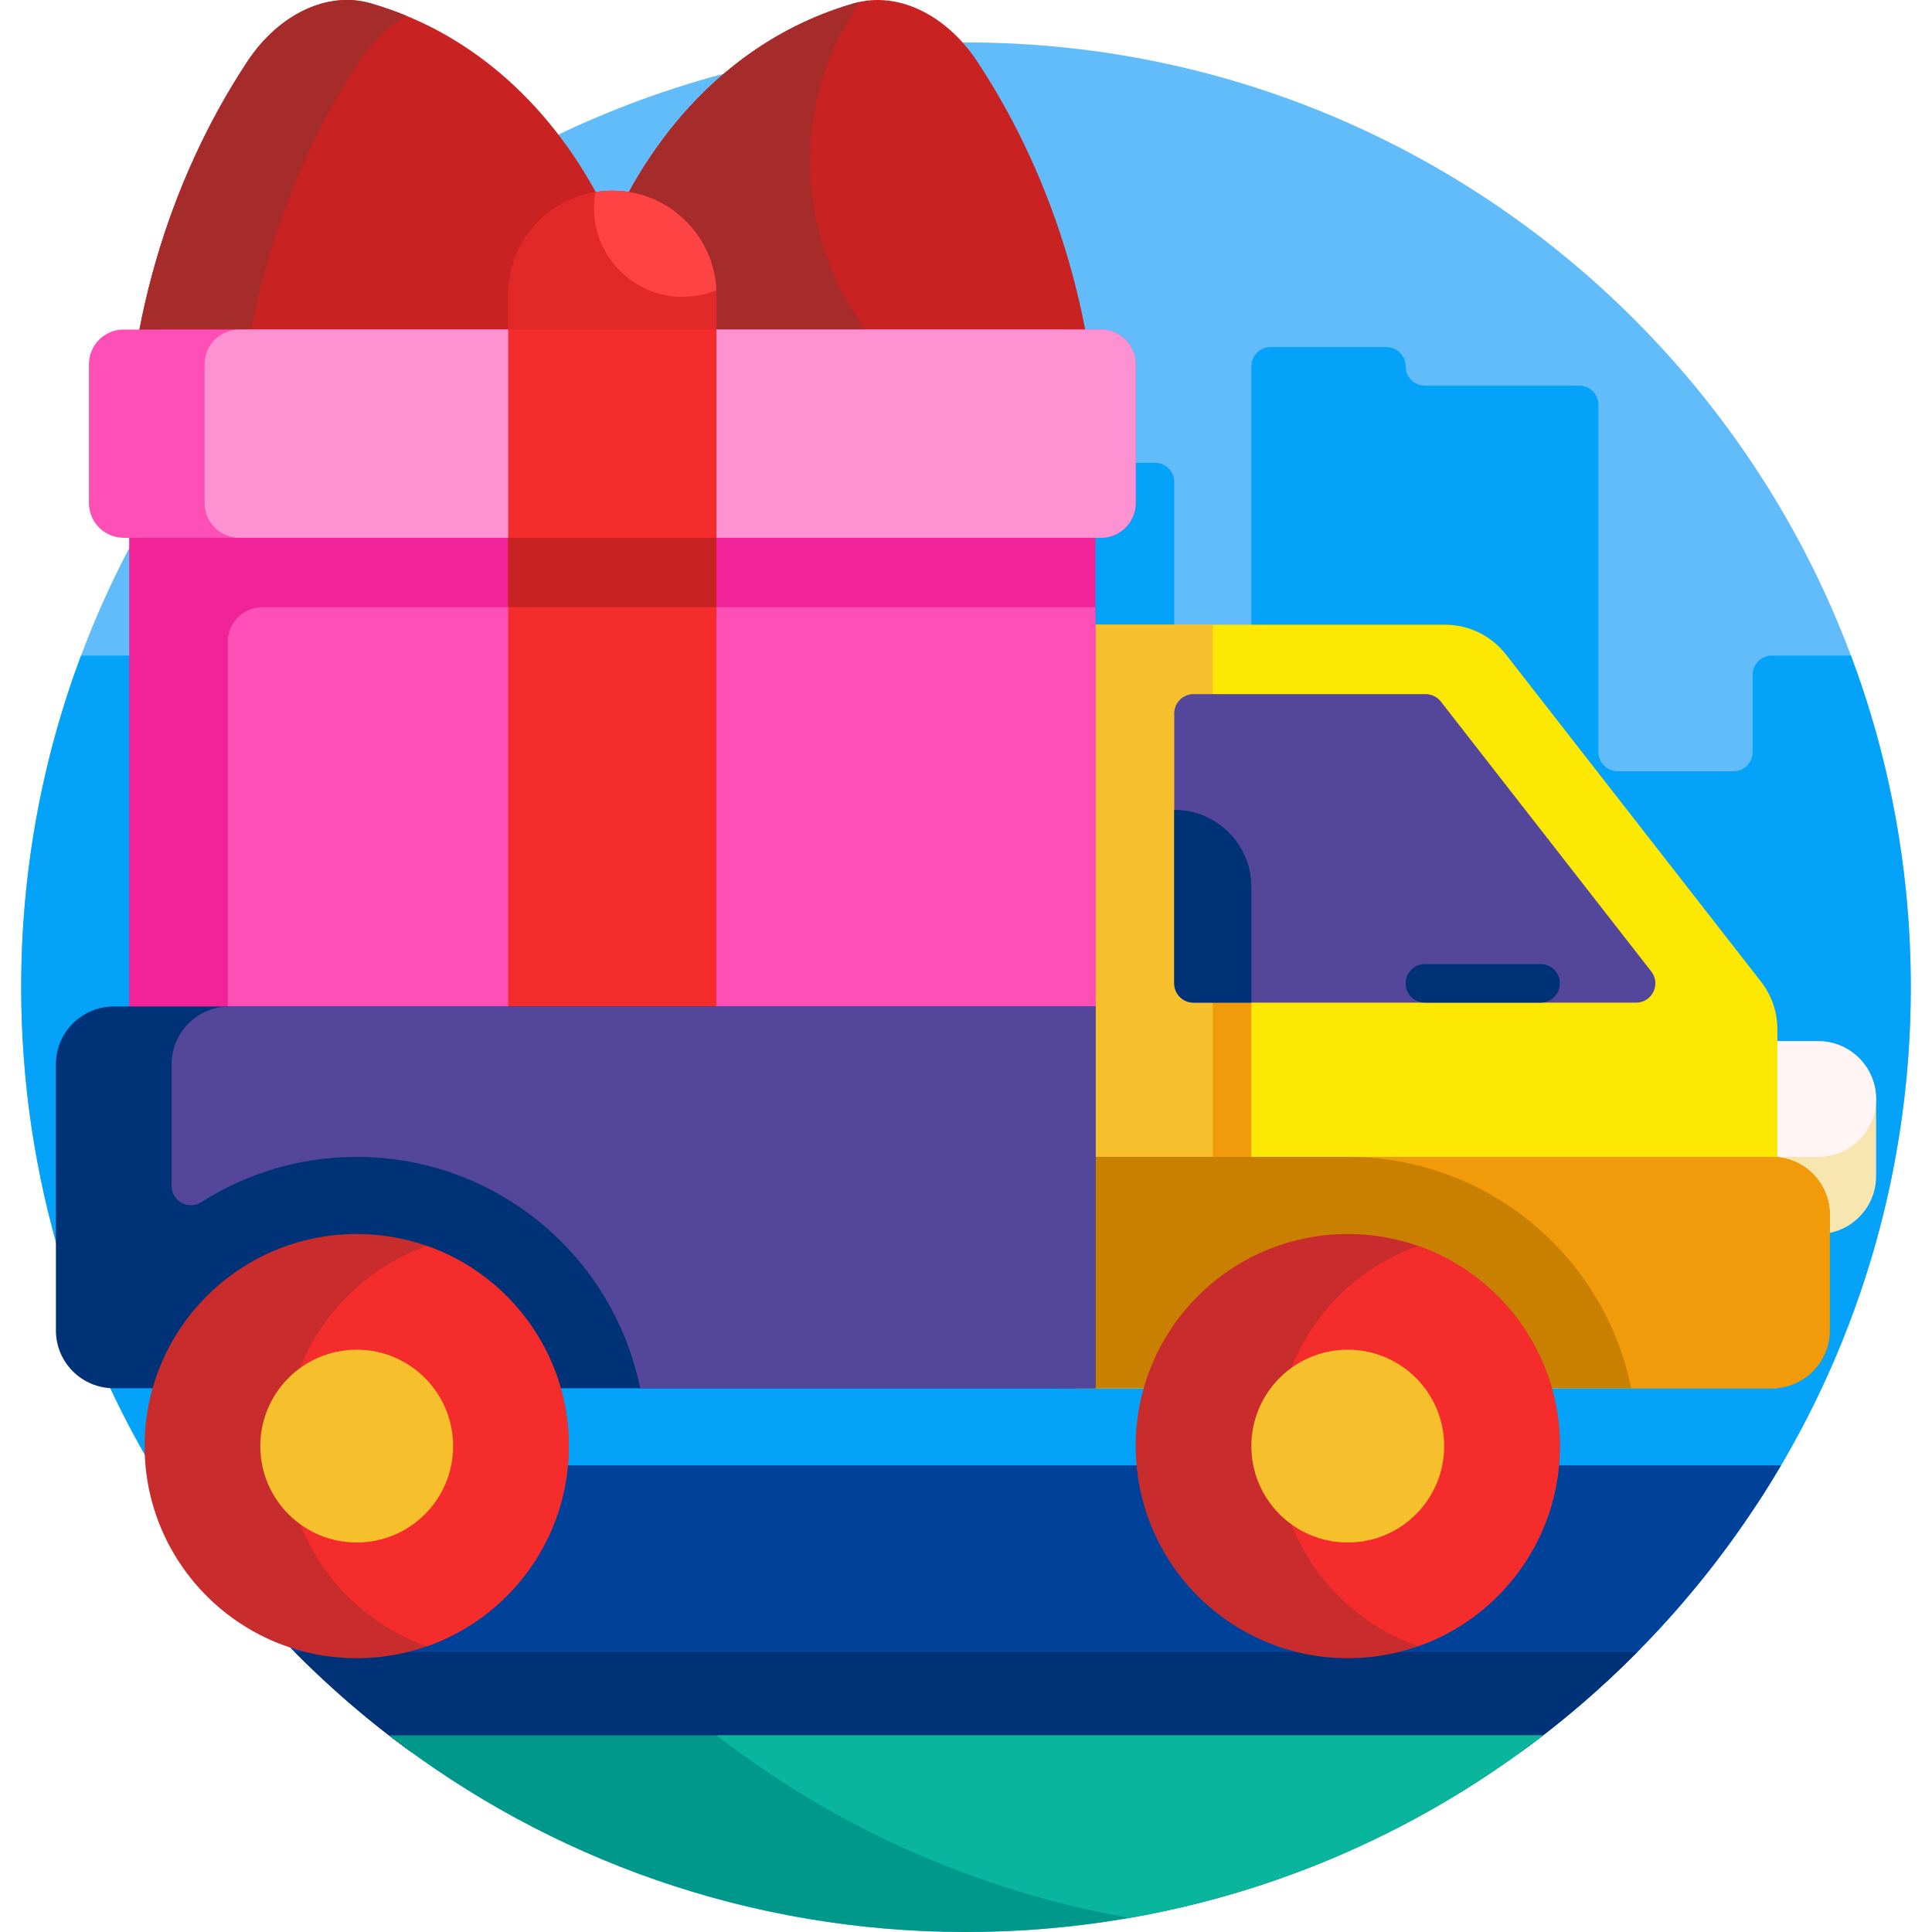 <svg id="Capa_1" enable-background="new 0 0 501 501" height="512" viewBox="0 0 501 501" width="512" xmlns="http://www.w3.org/2000/svg"><g><path d="m495.5 256c0 135.31-109.69 245-245 245s-245-109.69-245-245 109.69-245 245-245 245 109.69 245 245z" fill="#63bcfa"/><path d="m45.359 390c-25.204-38.507-39.859-84.542-39.859-134 0-30.262 5.487-59.242 15.519-86h23.481v30h215c2.761 0 5-2.239 5-5v-70c0-2.761 2.239-5 5-5h30c2.761 0 5 2.239 5 5v70c0 2.761 2.239 5 5 5h10c2.761 0 5-2.239 5-5v-100c0-2.761 2.239-5 5-5h30c2.761 0 5 2.239 5 5s2.239 5 5 5h40c2.761 0 5 2.239 5 5v90c0 2.761 2.239 5 5 5h30c2.761 0 5-2.239 5-5v-20c0-2.761 2.239-5 5-5h20.481c10.033 26.758 15.519 55.738 15.519 86 0 49.458-14.655 95.493-39.859 134z" fill="#05a2f9"/><path d="m486.5 285v20c0 8.284-6.716 15-15 15h-37v-50h37c8.284 0 15 6.716 15 15z" fill="#f7e6b0"/><path d="m486.5 285c0 8.284-6.716 15-15 15h-37v-30h37c8.284 0 15 6.716 15 15z" fill="#fff5f5"/><path d="m460.9 360h-181.8v-198h95.632c6.164 0 11.983 2.842 15.773 7.703l66.168 84.875c2.739 3.514 4.227 7.841 4.227 12.297z" fill="#fde803"/><path d="m314.5 162v198h-35.4v-198z" fill="#f5c02c"/><path d="m284.752 123.997c-.283 14.75-7.746 26.622-18.918 29.885-.06.018-.12.035-.18.052-36.871 10.688-76.375-3.566-106.87-34.173-30.494 30.607-69.999 44.861-106.87 34.173-.06-.017-.12-.035-.18-.052-11.171-3.264-18.635-15.135-18.918-29.885-.348-18.173 2.083-37.231 7.619-56.332 5.538-19.101 13.676-36.505 23.689-51.675 8.127-12.313 20.782-18.352 31.967-15.135.06.018.12.035.18.052 28.026 8.124 49.632 29.239 62.513 57.422 12.88-28.184 34.486-49.298 62.512-57.422.06-.017.12-.035.18-.052 11.185-3.216 23.84 2.823 31.968 15.136 10.013 15.17 18.151 32.573 23.688 51.674s7.968 38.158 7.62 56.332z" fill="#c92222"/><path d="m91.448 156.304c-13.164 2.068-26.513 1.404-39.533-2.37-.06-.017-.12-.035-.18-.052-11.171-3.264-18.635-15.135-18.918-29.885-.348-18.173 2.083-37.231 7.619-56.332 5.537-19.101 13.675-36.505 23.688-51.675 8.127-12.313 20.782-18.352 31.967-15.135.06.018.12.035.18.052 3.08.893 6.083 1.943 9.005 3.142-4.547 2.736-8.74 6.79-12.14 11.941-10.013 15.17-18.15 32.574-23.687 51.675s-7.967 38.159-7.619 56.332c.283 14.75 7.746 26.622 18.918 29.885.06.018.12.035.18.052 3.486 1.011 6.996 1.799 10.52 2.37zm162.181-47.34c-41.596-18.351-56.497-70.23-31.08-107.927.123-.182.246-.363.369-.544-.483.104-.963.224-1.441.361-.06.018-.12.035-.18.052-42.161 12.221-69.791 53.839-75.047 104.696 31.639 40.162 77.243 60.552 119.404 48.332.06-.017.12-.035.18-.052 11.171-3.264 18.635-15.135 18.918-29.885.042-2.175.043-4.362.004-6.561-10.541-1.117-21.003-4.005-31.127-8.472z" fill="#a62b2b"/><path d="m275.064 346.459h-232.56c-4.971 0-9-4.029-9-9v-243c0-4.971 4.029-9 9-9h232.56c4.971 0 9 4.029 9 9v243c0 4.97-4.029 9-9 9z" fill="#f02399"/><path d="m275.064 346.459h-207c-4.971 0-9-4.029-9-9v-171c0-4.971 4.029-9 9-9h216v180c0 4.97-4.029 9-9 9zm19.44-216v-36c0-4.971-4.029-9-9-9h-253.44c-4.971 0-9 4.029-9 9v36c0 4.971 4.029 9 9 9h253.44c4.971 0 9-4.03 9-9z" fill="#fd4fb6"/><path d="m285.504 139.459h-223.444c-4.971 0-9-4.029-9-9v-36c0-4.971 4.029-9 9-9h223.444c4.971 0 9 4.029 9 9v36c0 4.97-4.029 9-9 9z" fill="#fd92d2"/><path d="m185.784 76.459v261c0 4.971-4.029 9-9 9h-36c-4.971 0-9-4.029-9-9v-261c0-14.912 12.088-27 27-27s27 12.088 27 27z" fill="#f52c2c"/><path d="m185.784 157.459h-54v-18h54z" fill="#c92222"/><path d="m185.784 76.459v9h-54v-9c0-14.912 12.088-27 27-27s27 12.088 27 27z" fill="#e12929"/><path d="m185.758 75.264c-2.69 1.104-5.636 1.712-8.724 1.712-12.703 0-23-10.297-23-23 0-1.422.13-2.813.376-4.164 1.424-.232 2.884-.353 4.374-.353 14.511 0 26.348 11.447 26.974 25.805z" fill="#fd4343"/><path d="m39.152 380h422.697c-16.798 28.569-39.224 53.432-65.754 73.065-7.549 5.587-16.717 8.559-26.108 8.559h-238.973c-9.392 0-18.559-2.972-26.108-8.559-26.53-19.633-48.956-44.496-65.754-73.065z" fill="#00429a"/><path d="m424.605 428.37c-8.849 8.938-18.38 17.198-28.511 24.695-7.549 5.587-16.717 8.559-26.108 8.559h-238.972c-9.392 0-18.559-2.972-26.108-8.559-10.131-7.497-19.662-15.757-28.511-24.695z" fill="#003278"/><path d="m324.5 309v-69h-10v69z" fill="#f19b0b"/><path d="m474.5 315v30c0 8.284-6.716 15-15 15h-185v-60h185c8.284 0 15 6.716 15 15z" fill="#c98001"/><path d="m474.5 315v30c0 8.284-6.716 15-15 15h-36.5c-6.949-34.233-37.215-60-73.5-60h110c8.284 0 15 6.716 15 15z" fill="#f19b0b"/><path d="m284.064 360h-254.564c-8.284 0-15-6.716-15-15v-69c0-8.284 6.716-15 15-15h254.564z" fill="#003278"/><path d="m284.064 261v99h-118.064c-6.949-34.233-37.215-60-73.5-60-14.839 0-28.671 4.31-40.314 11.745-3.328 2.125-7.686-.259-7.686-4.208v-31.537c0-8.284 6.716-15 15-15z" fill="#54469b"/><path d="m147.5 375c0 30.375-24.624 55-55 55s-55-24.625-55-55 24.624-55 55-55 55 24.625 55 55zm202-55c-30.376 0-55 24.625-55 55s24.624 55 55 55 55-24.625 55-55-24.624-55-55-55z" fill="#c92c2c"/><path d="m404.5 375c0 23.979-15.345 44.373-36.75 51.899-21.405-7.526-36.75-27.92-36.75-51.899s15.345-44.373 36.75-51.899c21.405 7.526 36.75 27.921 36.75 51.899zm-293.75-51.899c-21.405 7.526-36.75 27.921-36.75 51.899s15.345 44.373 36.75 51.899c21.405-7.526 36.75-27.921 36.75-51.899s-15.345-44.373-36.75-51.899z" fill="#f52c2c"/><path d="m117.5 375c0 13.807-11.193 25-25 25s-25-11.193-25-25 11.193-25 25-25 25 11.193 25 25zm232-25c-13.807 0-25 11.193-25 25s11.193 25 25 25 25-11.193 25-25-11.193-25-25-25z" fill="#f5c02c"/><path d="m424.262 260h-114.762c-2.761 0-5-2.239-5-5v-70c0-2.761 2.239-5 5-5h60.19c1.541 0 2.996.71 3.943 1.926l54.572 70c2.56 3.284.221 8.074-3.943 8.074z" fill="#54469b"/><path d="m324.5 230v30h-15c-2.761 0-5-2.239-5-5v-45c11.046 0 20 8.954 20 20zm75 20h-30c-2.761 0-5 2.239-5 5s2.239 5 5 5h30c2.761 0 5-2.239 5-5s-2.238-5-5-5z" fill="#003278"/><path d="m250.5 501c-56.35 0-108.257-19.024-149.648-51h299.296c-41.391 31.976-93.298 51-149.648 51z" fill="#01988c"/><path d="m292.966 497.333c-39.872-6.968-76.429-23.576-107.182-47.333h214.364c-30.753 23.757-67.31 40.365-107.182 47.333z" fill="#0ab59e"/></g></svg>